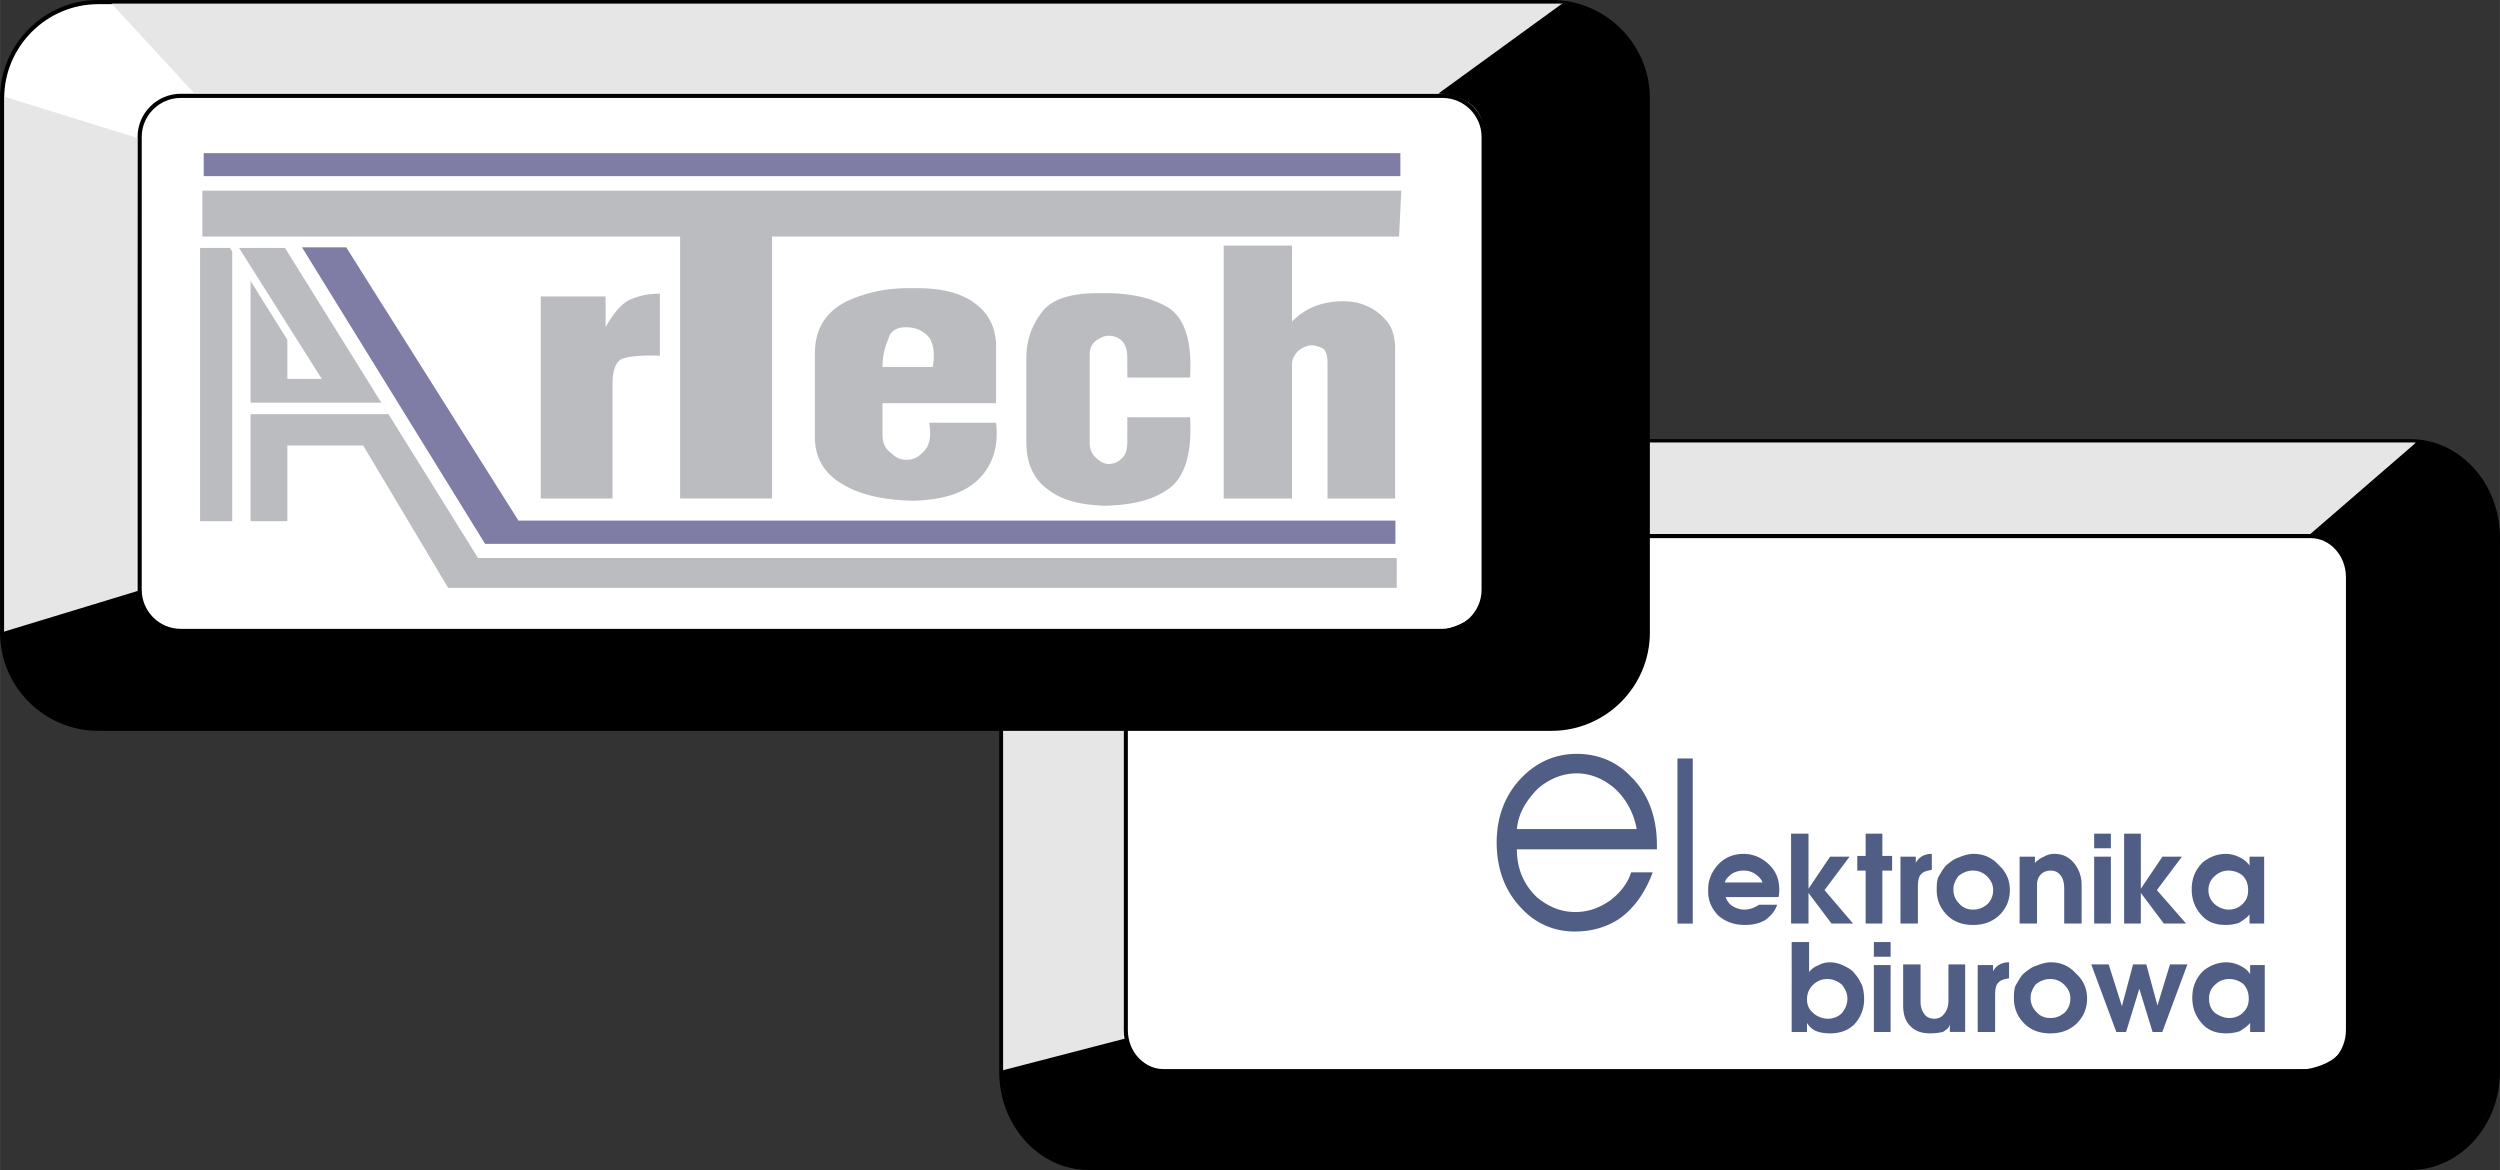 <svg xmlns="http://www.w3.org/2000/svg" width="2500" height="1170" viewBox="0 0 345.524 161.71"><rect x="0" y="0" width="345.524" height="161.71" fill="#333333" stroke="none"/><g fill-rule="evenodd" clip-rule="evenodd"><path d="M150.469 60.984h182.682c6.646 0 12.085 5.98 12.085 13.289v73.86c0 7.31-5.438 13.289-12.085 13.289H150.469c-6.647 0-12.085-5.979-12.085-13.289v-73.86c0-7.309 5.438-13.289 12.085-13.289z" fill="#fff" stroke="#000" stroke-width=".576" stroke-miterlimit="2.613"/><path d="M160.759 74.088h158.598c2.842 0 5.167 2.557 5.167 5.682v62.593c0 3.126-2.325 5.683-5.167 5.683H160.759c-2.842 0-5.167-2.557-5.167-5.683V79.77c0-3.125 2.325-5.682 5.167-5.682z" fill="#fff" stroke="#000" stroke-width=".576" stroke-miterlimit="2.613"/><path fill="#e6e6e7" d="M138.672 148.104V74.147l16.585 5.682v64.423l-16.585 3.852zM162.504 73.8L152.17 61.158h181.719L319.351 73.8H162.504z"/><path d="M155.417 143.566l-17.077 4.43c.963 10.688 7.269 13.289 12.085 13.192h175.85c8.758 1.252 15.938.289 18.917-11.363V74.04c0-5.682-4.379-12.711-11.123-13l-14.8 12.808c4.467.289 5.255 3.948 5.255 5.874v62.594c0 3.756-3.416 5.682-8.582 5.682h-151.68c-5.605.672-7.181-1.64-8.845-4.432z"/><path d="M13.577.288h200.876c7.309 0 13.289 5.979 13.289 13.289v73.86c0 7.309-5.98 13.288-13.289 13.288H13.577c-7.309 0-13.289-5.979-13.289-13.288v-73.86C.288 6.268 6.268.288 13.577.288z" fill="#fff" stroke="#000" stroke-width=".576" stroke-miterlimit="2.613"/><path d="M24.978 13.248h174.395c3.125 0 5.682 2.557 5.682 5.681v62.593c0 3.125-2.557 5.682-5.682 5.682H24.978c-3.125 0-5.682-2.557-5.682-5.682V18.929c0-3.124 2.557-5.681 5.682-5.681z" fill="#fff" stroke="#000" stroke-width=".576" stroke-miterlimit="2.613"/><path fill="#e6e6e7" d="M.648 87.336V13.379l18.321 5.682-.093 62.979L.648 87.336zM26.774 12.823L15.412.495h200.875l-17.045 12.328H26.774z"/><path d="M19.296 81.594L.326 87.372c.096 10.593 9.726 13.674 13.289 13.192H206.98c11.748.578 17.525-.289 20.8-11.363V13.416c0-5.682-3.755-11.363-11.363-13.289l-17.622 12.807c5.008.193 6.645 3.467 6.26 6.163V81.69c0 3.755-3.756 5.682-9.438 5.682H28.83c-6.067.096-8.764-.578-9.534-5.778z"/><path d="M256.392 134.64c.385.386.674.963.963 1.541.192.578.289 1.252.289 1.926 0 1.349-.481 2.504-1.349 3.467-.866.866-2.022 1.252-3.37 1.252-.674 0-1.349-.097-1.83-.289-.577-.192-1.059-.674-1.348-1.155v1.252h-2.118V130.21h2.407v4.142a2.86 2.86 0 0 1 1.348-.963c.481-.289 1.06-.386 1.541-.386.674 0 1.348.192 1.926.481s1.156.578 1.541 1.156zm-5.971 5.2c.289.289.674.578.963.674.386.193.867.289 1.252.289.771 0 1.444-.289 1.926-.771.482-.577.771-1.251.771-2.022 0-.674-.288-1.348-.771-1.926-.577-.481-1.252-.77-2.021-.77-.771 0-1.445.288-2.022.866-.481.481-.771 1.155-.771 1.926-.001.675.191 1.252.673 1.734zm8.57-9.63h2.312v2.022h-2.312v-2.022zm0 3.179h2.312v9.244h-2.312v-9.244zm4.045 5.584v-5.681h2.407v5.2c0 .674.192 1.252.578 1.733.289.385.771.577 1.349.577.48 0 .963-.192 1.251-.577.386-.386.675-1.06.675-1.83v-5.104h2.311v9.341h-2.119v-1.06c-.096.481-.48.771-.963 1.06a8.645 8.645 0 0 1-1.732.192c-.963 0-1.83-.192-2.504-.771-.868-.672-1.253-1.732-1.253-3.08zm10.304 3.66v-9.244h2.118v.866c.386-.771 1.156-1.252 2.215-1.252v2.215c-.674.097-1.252.289-1.444.578-.385.288-.481.963-.481 1.829v5.008h-2.408zm6.259-7.993c.578-.481 1.156-.963 1.83-1.155.674-.289 1.349-.481 2.022-.481 1.348 0 2.504.481 3.467 1.54 1.06.964 1.54 2.119 1.54 3.467 0 1.349-.48 2.504-1.443 3.467-1.06.963-2.216 1.349-3.66 1.349-1.348 0-2.6-.386-3.562-1.349s-1.444-2.118-1.444-3.467c0-.577 0-1.155.192-1.732.288-.483.577-1.061 1.058-1.639zm1.734 1.444c-.193.289-.386.578-.482.867-.192.385-.192.674-.192 1.059 0 .675.289 1.349.771 1.83.481.578 1.156.867 1.926.867.867 0 1.444-.289 2.022-.771.481-.481.771-1.155.771-1.927 0-.77-.289-1.348-.867-1.926-.481-.481-1.155-.77-1.926-.77-.771.001-1.446.29-2.023.771zm7.703-2.792h2.408l1.829 5.777 1.541-5.777h1.829l1.541 5.681 1.733-5.681h2.407l-3.467 9.341h-1.348l-1.83-5.971-1.83 5.971h-1.348l-3.465-9.341zm13.963 4.622c0-1.637.578-2.793 1.541-3.756.867-.674 1.926-1.155 3.178-1.155.674 0 1.349.192 1.926.481.578.289 1.06.674 1.349 1.155v-1.251h2.022v9.244h-2.022v-1.252c-.386.481-.867.771-1.444 1.155a6.068 6.068 0 0 1-1.83.289c-1.444 0-2.504-.386-3.37-1.349s-1.35-2.117-1.35-3.561zm5.104 2.793c.771 0 1.445-.289 1.927-.771.577-.578.771-1.155.771-1.927 0-.866-.289-1.54-.771-2.021a3.095 3.095 0 0 0-1.927-.674c-.77 0-1.443.288-1.926.77-.577.481-.866 1.156-.866 1.926 0 .867.289 1.541.866 2.022.578.386 1.252.675 1.926.675zM236.088 122.832c0-1.06.385-2.119 1.155-3.082.963-1.155 2.215-1.733 3.756-1.733 1.252 0 2.407.481 3.37 1.349 1.06.963 1.541 2.118 1.541 3.563 0 .288 0 .674-.097 1.059h-7.318c.192.481.481.963.963 1.252s1.06.481 1.637.481c.771 0 1.445-.289 2.022-.674h2.504c-.289.866-.867 1.541-1.637 2.118-.867.481-1.733.675-2.793.675-1.444 0-2.601-.386-3.659-1.252-.963-.963-1.444-2.119-1.444-3.274v-.482zm4.911-2.504c-.675 0-1.349.192-1.83.578-.289.289-.674.577-.771 1.059h5.2c-.192-.481-.481-.77-.867-1.059-.48-.385-1.058-.578-1.732-.578zm8.955-5.103v7.607l2.985-4.43h2.696l-3.467 4.622 3.948 4.622h-2.985l-3.178-4.236v4.236h-2.407v-12.422h2.408v.001zm7.897 3.081v-3.081h2.312v3.081h1.348v2.022h-1.348v7.318h-2.312v-7.318h-1.155v-2.022h1.155zm4.815 9.34v-9.244h2.118v.867c.385-.771 1.155-1.253 2.215-1.253v2.216c-.674.096-1.252.288-1.444.577-.386.289-.481.963-.481 1.83v5.007h-2.408zm6.259-7.992c.578-.481 1.156-.963 1.83-1.156.674-.288 1.348-.481 2.022-.481 1.348 0 2.503.481 3.466 1.541 1.06.963 1.541 2.118 1.541 3.467s-.481 2.504-1.444 3.467c-1.06.963-2.215 1.349-3.659 1.349-1.349 0-2.6-.386-3.563-1.349-.963-.963-1.444-2.118-1.444-3.467 0-.578 0-1.155.192-1.733.288-.482.577-1.06 1.059-1.638zm1.733 1.445c-.192.289-.385.577-.481.866-.192.386-.192.675-.192 1.06 0 .674.289 1.349.771 1.83.481.577 1.155.866 1.926.866.866 0 1.444-.289 2.022-.771.481-.481.771-1.155.771-1.926s-.289-1.349-.867-1.926c-.481-.481-1.155-.771-1.926-.771s-1.446.29-2.024.772zm8.475-2.697h2.118v.867c.386-.386.771-.675 1.252-.867a2.716 2.716 0 0 1 1.444-.386c1.06 0 1.926.386 2.601 1.156a4.651 4.651 0 0 1 1.155 3.081v5.393h-2.407v-4.814c0-.867-.193-1.541-.578-1.926-.289-.386-.771-.578-1.252-.578-.578 0-1.06.192-1.348.481-.386.386-.578.866-.578 1.444v5.393h-2.407v-9.244zm10.304-3.177h2.311v2.021h-2.311v-2.021zm0 3.177h2.311v9.244h-2.311v-9.244zm6.451-3.177v7.607l2.986-4.43h2.695l-3.467 4.622 4.045 4.622h-3.082l-3.178-4.236v4.236h-2.311v-12.422h2.312v.001zm7.03 7.704c0-1.638.577-2.793 1.541-3.756.866-.675 1.926-1.156 3.178-1.156.674 0 1.348.193 1.926.481.577.289 1.06.675 1.348 1.156v-1.252h2.022v9.244h-2.022v-1.252c-.385.481-.866.771-1.444 1.156a6.061 6.061 0 0 1-1.829.289c-1.444 0-2.504-.386-3.37-1.349-.869-.962-1.35-2.117-1.35-3.561zm5.103 2.792c.771 0 1.444-.289 1.926-.771.578-.577.771-1.155.771-1.926 0-.866-.289-1.541-.771-2.022-.481-.385-1.155-.674-1.926-.674s-1.444.289-1.926.771c-.578.481-.866 1.155-.866 1.926 0 .867.385 1.541.963 2.022.482.385 1.156.674 1.829.674zM231.84 127.656v-22.823h2.118v22.823h-2.118zM206.855 116.424c0-3.659 1.252-6.74 3.563-9.052 2.118-2.118 4.622-3.178 7.511-3.178 2.793 0 5.393.963 7.415 3.081 2.407 2.312 3.659 5.586 3.659 9.533v.578h-19.355c0 2.696.963 4.911 2.792 6.645 1.638 1.349 3.371 2.022 5.297 2.022 1.637 0 3.178-.481 4.719-1.541 1.444-1.06 2.504-2.407 2.984-3.948h2.985c-.963 2.601-2.407 4.815-4.525 6.355-1.83 1.252-3.948 1.83-6.26 1.83-2.792 0-5.393-1.06-7.415-3.274-2.214-2.31-3.37-5.392-3.37-9.051zm19.356-1.83c-.385-2.118-1.348-3.947-2.792-5.393-1.541-1.444-3.467-2.311-5.489-2.311s-3.756.771-5.296 2.022c-1.733 1.733-2.793 3.562-2.985 5.681h16.562v.001z" fill="#505e86"/><path fill="#7f7ca6" d="M28.152 21.168h165.394v3.179H28.152v-3.179z"/><path fill="#bbbcbf" d="M27.971 32.688V26.35h165.702l-.306 6.338h-86.665v36.205H93.994V32.688H27.971z"/><path fill="#bbbcbf" d="M27.648 34.272h4.128l7.935 12.692v5.402h4.757L33.035 34.272h6.353l26.674 42.849h126.982v4.128H61.934L50.193 61.575H39.711v10.466H27.648V34.272z"/><path fill="#7f7ca6" d="M192.86 75.166H67.04L41.736 34.188h6.113l23.803 37.768H192.86v3.21z"/><path d="M121.968 55.728v4.333c0 1.155.385 2.022 1.251 2.6.771.771 1.541.963 2.504.867.771-.097 1.541-.578 2.215-1.445.578-.77.77-2.022.481-3.659h9.245c.385 3.274-.481 5.97-2.504 7.896-2.022 1.926-5.007 2.792-9.052 2.889-3.852-.096-7.126-.771-9.533-2.215-2.6-1.444-3.948-3.659-3.948-6.548V48.794c0-3.371 1.541-5.682 4.333-7.125 2.696-1.252 5.778-1.927 9.148-1.83 3.756-.097 6.645.578 8.667 2.119 2.022 1.444 2.985 3.659 2.889 6.355v7.415h-15.696zm0-5.007h6.934c.289-1.541.192-2.889-.386-3.949-.771-.963-1.83-1.541-3.274-1.541s-2.215.578-2.503 1.733c-.482 1.06-.771 2.408-.771 3.757zM74.736 68.904V40.978h8.956v4.237c1.252-2.215 2.503-3.563 3.755-3.948 1.156-.481 2.407-.674 3.755-.674v8.57c-2.503-.096-4.237.096-5.104.385-.867.289-1.444 1.445-1.444 3.467v15.889h-9.918zM155.808 57.672h8.667c.289 4.622-.578 7.8-2.503 9.533-2.215 1.83-5.297 2.6-9.245 2.697-3.178-.097-5.778-.674-7.704-2.119-2.022-1.348-3.178-3.563-3.178-6.645V49.486c0-2.6.867-4.718 2.311-6.548 1.349-1.637 4.045-2.504 8.089-2.407 4.044-.097 7.125.674 9.437 2.118 2.215 1.637 3.082 4.815 2.792 9.533h-8.667v-2.696c0-1.155-.289-1.926-.771-2.407-.578-.481-1.155-.674-1.83-.674-.578 0-1.156.289-1.733.674-.578.481-.867 1.06-.867 1.926v12.133c0 .963.289 1.637.867 2.119.578.578 1.156.867 1.733.867.674 0 1.252-.192 1.83-.771.481-.385.771-1.155.771-2.215v-3.466h.001zM169.128 68.904V33.948h9.437v10.496c1.252-1.252 2.696-2.119 4.43-2.503a10.766 10.766 0 0 1 4.622-.097c1.445.385 2.696 1.06 3.756 2.215 1.06 1.059 1.444 2.504 1.444 4.141v20.704h-9.341V50.318c0-.963-.096-1.637-.578-2.118-.577-.289-1.155-.481-1.732-.481a3.558 3.558 0 0 0-1.733.77c-.481.482-.867 1.156-.867 1.83v18.585h-9.438z" fill="#bbbcbf"/><path d="M32.094 34.254c.428.603.797 1.282 1.246 1.938.383.56.86 1.028 1.29 1.609v35.725h-2.536V53.984v-19.73z" fill="#fff"/><path fill="#fff" d="M33.84 55.656h21.043v1.585H33.84v-1.585z"/></g></svg>
